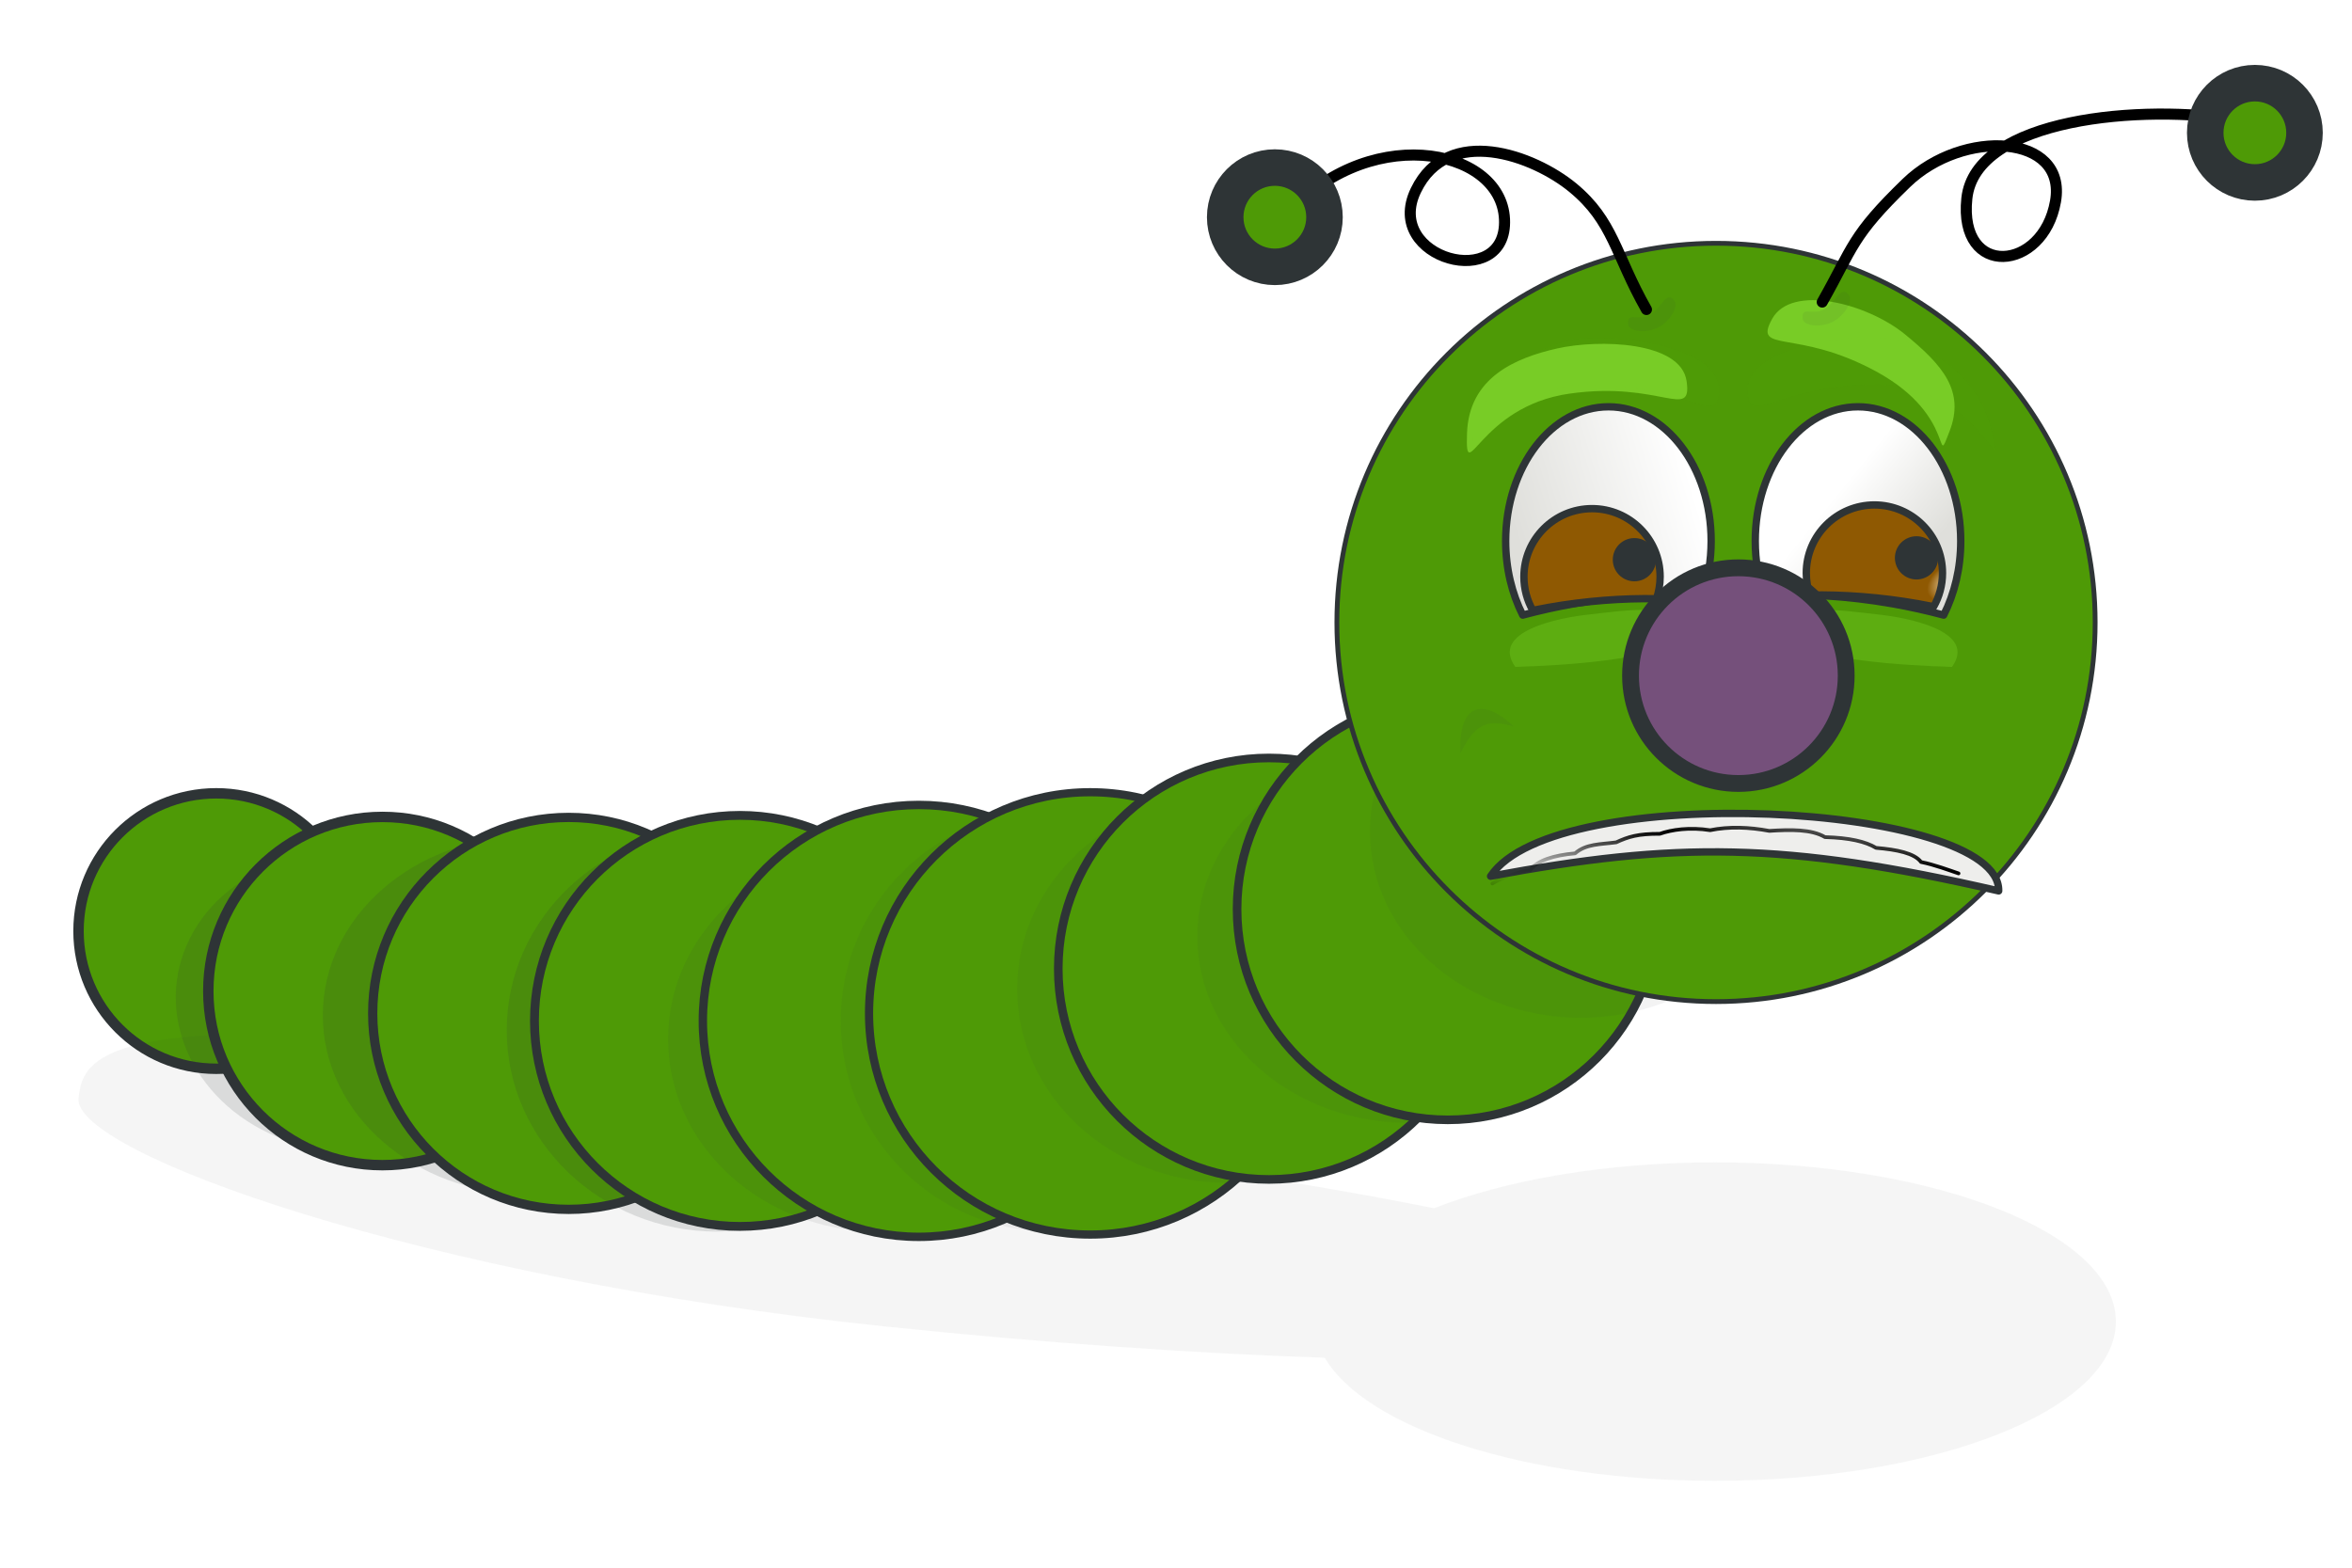 <?xml version="1.0"?><svg width="637.795" height="425.197" xmlns="http://www.w3.org/2000/svg" xmlns:xlink="http://www.w3.org/1999/xlink">
 <title>Caterpillar</title>
 <defs>
  <linearGradient id="linearGradient5069">
   <stop stop-color="#000000" id="stop5071" offset="0"/>
   <stop stop-color="#000000" stop-opacity="0" id="stop5073" offset="1"/>
  </linearGradient>
  <linearGradient id="linearGradient5048">
   <stop stop-color="#fae4c0" id="stop5050" offset="0"/>
   <stop stop-color="#8f5902" id="stop5052" offset="1"/>
  </linearGradient>
  <linearGradient id="linearGradient4183">
   <stop stop-color="#ad7fa8" offset="0" id="stop4185"/>
   <stop stop-color="#75507b" offset="1" id="stop4187"/>
  </linearGradient>
  <linearGradient id="linearGradient4169">
   <stop stop-color="#dfdfdb" id="stop4171" offset="0"/>
   <stop stop-color="#ffffff" id="stop4173" offset="1"/>
  </linearGradient>
  <linearGradient id="linearGradient4131">
   <stop stop-color="#73d216" id="stop4133" offset="0"/>
   <stop stop-color="#4e9a06" id="stop4135" offset="1"/>
  </linearGradient>
  <radialGradient gradientTransform="matrix(1.397,0,0,1.138,-67.492,-91.758)" gradientUnits="userSpaceOnUse" r="68.417" fy="665.231" fx="170.011" cy="665.231" cx="170.011" id="radialGradient4137" xlink:href="#linearGradient4131"/>
  <radialGradient r="68.417" fy="665.231" fx="170.011" cy="665.231" cx="170.011" gradientTransform="matrix(1.397,0,0,1.138,-67.492,-91.758)" gradientUnits="userSpaceOnUse" id="radialGradient4143" xlink:href="#linearGradient4131"/>
  <radialGradient r="68.417" fy="665.231" fx="170.011" cy="665.231" cx="170.011" gradientTransform="matrix(1.397,0,0,1.138,-67.492,-91.758)" gradientUnits="userSpaceOnUse" id="radialGradient4147" xlink:href="#linearGradient4131"/>
  <radialGradient r="68.417" fy="665.231" fx="170.011" cy="665.231" cx="170.011" gradientTransform="matrix(1.397,0,0,1.138,-67.492,-91.758)" gradientUnits="userSpaceOnUse" id="radialGradient4155" xlink:href="#linearGradient4131"/>
  <radialGradient r="68.417" fy="665.231" fx="170.011" cy="665.231" cx="170.011" gradientTransform="matrix(1.397,0,0,1.138,-67.492,-91.758)" gradientUnits="userSpaceOnUse" id="radialGradient4157" xlink:href="#linearGradient4131"/>
  <radialGradient r="68.417" fy="665.231" fx="170.011" cy="665.231" cx="170.011" gradientTransform="matrix(1.397,0,0,1.138,-67.492,-91.758)" gradientUnits="userSpaceOnUse" id="radialGradient4159" xlink:href="#linearGradient4131"/>
  <radialGradient r="68.417" fy="665.231" fx="170.011" cy="665.231" cx="170.011" gradientTransform="matrix(1.397,0,0,1.138,-67.492,-91.758)" gradientUnits="userSpaceOnUse" id="radialGradient4163" xlink:href="#linearGradient4131"/>
  <radialGradient r="68.417" fy="665.231" fx="170.011" cy="665.231" cx="170.011" gradientTransform="matrix(1.397,0,0,1.138,-67.492,-91.758)" gradientUnits="userSpaceOnUse" id="radialGradient4167" xlink:href="#linearGradient4131"/>
  <radialGradient r="68.417" fy="665.231" fx="170.011" cy="665.231" cx="170.011" gradientTransform="matrix(1.873,0,0,1.471,-148.428,-313.57)" gradientUnits="userSpaceOnUse" id="radialGradient4181" xlink:href="#linearGradient4183"/>
  <filter id="filter4865" height="1.545" y="-0.273" width="1.271" x="-0.135">
   <feGaussianBlur id="feGaussianBlur4867" stdDeviation="3.441"/>
  </filter>
  <filter id="filter4875" height="1.546" y="-0.273" width="1.271" x="-0.136">
   <feGaussianBlur id="feGaussianBlur4877" stdDeviation="3.448"/>
  </filter>
  <filter id="filter5033" height="2.203" y="-0.601" width="1.373" x="-0.187">
   <feGaussianBlur id="feGaussianBlur5035" stdDeviation="3.879"/>
  </filter>
  <filter id="filter5039" height="2.201" y="-0.6" width="1.373" x="-0.186">
   <feGaussianBlur id="feGaussianBlur5041" stdDeviation="3.871"/>
  </filter>
  <radialGradient r="68.417" fy="665.231" fx="170.011" cy="665.231" cx="170.011" gradientTransform="matrix(1.397,0,0,1.138,-67.492,-91.758)" gradientUnits="userSpaceOnUse" id="radialGradient5083" xlink:href="#linearGradient4131"/>
  <radialGradient r="68.417" fy="674.09" fx="200.682" cy="674.09" cx="200.682" gradientTransform="matrix(1.397,0,0,1.138,-67.492,-91.758)" gradientUnits="userSpaceOnUse" id="radialGradient5089" xlink:href="#linearGradient4131"/>
  <filter id="filter5749" height="1.685" y="-0.343" width="1.488" x="-0.244">
   <feGaussianBlur id="feGaussianBlur5751" stdDeviation="1.309"/>
  </filter>
  <filter id="filter5817" height="1.646" y="-0.323" width="1.46" x="-0.23">
   <feGaussianBlur id="feGaussianBlur5819" stdDeviation="1.234"/>
  </filter>
  <filter id="filter6055" height="1.424" y="-0.212" width="1.35" x="-0.175">
   <feGaussianBlur id="feGaussianBlur6057" stdDeviation="1.062"/>
  </filter>
  <radialGradient r="68.417" fy="665.231" fx="170.011" cy="665.231" cx="170.011" gradientTransform="matrix(1.397,0,0,1.138,-67.492,-91.758)" gradientUnits="userSpaceOnUse" id="radialGradient6069" xlink:href="#linearGradient4131"/>
  <filter id="filter6120" height="1.35" y="-0.175" width="1.065" x="-0.032">
   <feGaussianBlur id="feGaussianBlur6122" stdDeviation="7.579"/>
  </filter>
  <filter id="filter6156" height="1.263" y="-0.132" width="1.263" x="-0.132">
   <feGaussianBlur id="feGaussianBlur6158" stdDeviation="7.306"/>
  </filter>
  <filter id="filter6224" height="1.26" y="-0.13" width="1.264" x="-0.132">
   <feGaussianBlur id="feGaussianBlur6226" stdDeviation="7.271"/>
  </filter>
  <linearGradient gradientTransform="translate(83.456,-470.204)" y2="681.99" x2="469.571" y1="692.347" x1="407.571" spreadMethod="reflect" gradientUnits="userSpaceOnUse" id="linearGradient6287" xlink:href="#linearGradient5069"/>
  <radialGradient r="19.969" fy="596.776" fx="432.198" cy="596.776" cx="432.198" gradientTransform="matrix(0.294,-0.196,0.128,0.192,312.648,105.224)" gradientUnits="userSpaceOnUse" id="radialGradient6296" xlink:href="#linearGradient5048"/>
  <linearGradient y2="523.636" x2="598.685" y1="542.324" x1="576.332" gradientTransform="matrix(-1,0,0,1,1118.062,-401.514)" gradientUnits="userSpaceOnUse" id="linearGradient6299" xlink:href="#linearGradient4169"/>
  <radialGradient r="19.969" fy="588.784" fx="358.473" cy="588.784" cx="358.473" gradientTransform="matrix(0.289,-0.187,0.124,0.19,276.238,90.696)" gradientUnits="userSpaceOnUse" id="radialGradient6303" xlink:href="#linearGradient5048"/>
  <linearGradient y2="529.192" x2="618.383" y1="543.839" x1="570.841" gradientTransform="translate(-136.757,-401.514)" gradientUnits="userSpaceOnUse" id="linearGradient6306" xlink:href="#linearGradient4169"/>
  <linearGradient y2="681.99" x2="469.571" y1="692.347" x1="407.571" spreadMethod="reflect" gradientTransform="translate(83.456,-470.204)" gradientUnits="userSpaceOnUse" id="linearGradient6384" xlink:href="#linearGradient5069"/>
  <radialGradient r="19.969" fy="596.776" fx="432.198" cy="596.776" cx="432.198" gradientTransform="matrix(0.294,-0.196,0.128,0.192,312.648,105.224)" gradientUnits="userSpaceOnUse" id="radialGradient6394" xlink:href="#linearGradient5048"/>
  <linearGradient y2="523.636" x2="598.685" y1="542.324" x1="576.332" gradientTransform="matrix(-1,0,0,1,1118.062,-401.514)" gradientUnits="userSpaceOnUse" id="linearGradient6397" xlink:href="#linearGradient4169"/>
  <radialGradient r="19.969" fy="588.784" fx="358.473" cy="588.784" cx="358.473" gradientTransform="matrix(0.289,-0.187,0.124,0.19,276.238,90.696)" gradientUnits="userSpaceOnUse" id="radialGradient6402" xlink:href="#linearGradient5048"/>
  <linearGradient y2="529.192" x2="618.383" y1="543.839" x1="570.841" gradientTransform="translate(-136.757,-401.514)" gradientUnits="userSpaceOnUse" id="linearGradient6405" xlink:href="#linearGradient4169"/>
  <radialGradient r="68.417" fy="665.231" fx="170.011" cy="665.231" cx="170.011" gradientTransform="matrix(1.397,0,0,1.138,-67.492,-91.758)" gradientUnits="userSpaceOnUse" id="radialGradient6471" xlink:href="#linearGradient4131"/>
  <radialGradient r="68.417" fy="665.231" fx="170.011" cy="665.231" cx="170.011" gradientTransform="matrix(1.397,0,0,1.138,-67.492,-91.758)" gradientUnits="userSpaceOnUse" id="radialGradient6473" xlink:href="#linearGradient4131"/>
  <radialGradient r="68.417" fy="665.231" fx="170.011" cy="665.231" cx="170.011" gradientTransform="matrix(1.397,0,0,1.138,-67.492,-91.758)" gradientUnits="userSpaceOnUse" id="radialGradient6475" xlink:href="#linearGradient4131"/>
  <radialGradient r="68.417" fy="665.231" fx="170.011" cy="665.231" cx="170.011" gradientTransform="matrix(1.397,0,0,1.138,-67.492,-91.758)" gradientUnits="userSpaceOnUse" id="radialGradient6477" xlink:href="#linearGradient4131"/>
  <radialGradient r="68.417" fy="665.231" fx="170.011" cy="665.231" cx="170.011" gradientTransform="matrix(1.397,0,0,1.138,-67.492,-91.758)" gradientUnits="userSpaceOnUse" id="radialGradient6479" xlink:href="#linearGradient4131"/>
  <radialGradient r="68.417" fy="665.231" fx="170.011" cy="665.231" cx="170.011" gradientTransform="matrix(1.397,0,0,1.138,-67.492,-91.758)" gradientUnits="userSpaceOnUse" id="radialGradient6481" xlink:href="#linearGradient4131"/>
  <radialGradient r="68.417" fy="665.231" fx="170.011" cy="665.231" cx="170.011" gradientTransform="matrix(1.397,0,0,1.138,-67.492,-91.758)" gradientUnits="userSpaceOnUse" id="radialGradient6483" xlink:href="#linearGradient4131"/>
  <radialGradient r="68.417" fy="665.231" fx="170.011" cy="665.231" cx="170.011" gradientTransform="matrix(1.397,0,0,1.138,-67.492,-91.758)" gradientUnits="userSpaceOnUse" id="radialGradient6485" xlink:href="#linearGradient4131"/>
  <radialGradient r="68.417" fy="665.231" fx="170.011" cy="665.231" cx="170.011" gradientTransform="matrix(1.397,0,0,1.138,-67.492,-91.758)" gradientUnits="userSpaceOnUse" id="radialGradient6487" xlink:href="#linearGradient4131"/>
  <linearGradient y2="529.192" x2="618.383" y1="543.839" x1="570.841" gradientTransform="translate(-136.757,-401.514)" gradientUnits="userSpaceOnUse" id="linearGradient6489" xlink:href="#linearGradient4169"/>
  <radialGradient r="19.969" fy="588.784" fx="358.473" cy="588.784" cx="358.473" gradientTransform="matrix(0.289,-0.187,0.124,0.19,276.238,90.696)" gradientUnits="userSpaceOnUse" id="radialGradient6491" xlink:href="#linearGradient5048"/>
  <linearGradient y2="523.636" x2="598.685" y1="542.324" x1="576.332" gradientTransform="matrix(-1,0,0,1,1118.062,-401.514)" gradientUnits="userSpaceOnUse" id="linearGradient6493" xlink:href="#linearGradient4169"/>
  <radialGradient r="19.969" fy="596.776" fx="432.198" cy="596.776" cx="432.198" gradientTransform="matrix(0.294,-0.196,0.128,0.192,312.648,105.224)" gradientUnits="userSpaceOnUse" id="radialGradient6495" xlink:href="#linearGradient5048"/>
  <radialGradient r="68.417" fy="665.231" fx="170.011" cy="665.231" cx="170.011" gradientTransform="matrix(1.873,0,0,1.471,-148.428,-313.57)" gradientUnits="userSpaceOnUse" id="radialGradient6497" xlink:href="#linearGradient4183"/>
  <linearGradient y2="681.99" x2="469.571" y1="692.347" x1="407.571" spreadMethod="reflect" gradientTransform="translate(83.456,-470.204)" gradientUnits="userSpaceOnUse" id="linearGradient6499" xlink:href="#linearGradient5069"/>
  <radialGradient r="68.417" fy="665.231" fx="170.011" cy="665.231" cx="170.011" gradientTransform="matrix(1.397,0,0,1.138,-67.492,-91.758)" gradientUnits="userSpaceOnUse" id="radialGradient6501" xlink:href="#linearGradient4131"/>
  <radialGradient r="68.417" fy="674.09" fx="200.682" cy="674.09" cx="200.682" gradientTransform="matrix(1.397,0,0,1.138,-67.492,-91.758)" gradientUnits="userSpaceOnUse" id="radialGradient6503" xlink:href="#linearGradient4131"/>
  <linearGradient y2="681.99" x2="469.571" y1="692.347" x1="407.571" spreadMethod="reflect" gradientTransform="translate(96.334,-447.647)" gradientUnits="userSpaceOnUse" id="linearGradient6512" xlink:href="#linearGradient5069"/>
  <radialGradient r="19.969" fy="596.776" fx="432.198" cy="596.776" cx="432.198" gradientTransform="matrix(0.294,-0.196,0.128,0.192,325.526,127.782)" gradientUnits="userSpaceOnUse" id="radialGradient6522" xlink:href="#linearGradient5048"/>
  <linearGradient y2="523.636" x2="598.685" y1="542.324" x1="576.332" gradientTransform="matrix(-1,0,0,1,1130.939,-378.956)" gradientUnits="userSpaceOnUse" id="linearGradient6525" xlink:href="#linearGradient4169"/>
  <radialGradient r="19.969" fy="588.784" fx="358.473" cy="588.784" cx="358.473" gradientTransform="matrix(0.289,-0.187,0.124,0.19,289.115,113.253)" gradientUnits="userSpaceOnUse" id="radialGradient6530" xlink:href="#linearGradient5048"/>
  <linearGradient y2="529.192" x2="618.383" y1="543.839" x1="570.841" gradientTransform="translate(-123.879,-378.956)" gradientUnits="userSpaceOnUse" id="linearGradient6533" xlink:href="#linearGradient4169"/>
  <linearGradient y2="681.99" x2="469.571" y1="692.347" x1="407.571" spreadMethod="reflect" gradientTransform="translate(96.334,-447.647)" gradientUnits="userSpaceOnUse" id="linearGradient2292" xlink:href="#linearGradient5069"/>
  <radialGradient r="19.969" fy="596.776" fx="432.198" cy="596.776" cx="432.198" gradientTransform="matrix(0.294,-0.196,0.128,0.192,325.526,127.782)" gradientUnits="userSpaceOnUse" id="radialGradient2302" xlink:href="#linearGradient5048"/>
  <linearGradient y2="523.636" x2="598.685" y1="542.324" x1="576.332" gradientTransform="matrix(-1,0,0,1,1130.939,-378.956)" gradientUnits="userSpaceOnUse" id="linearGradient2305" xlink:href="#linearGradient4169"/>
  <radialGradient r="19.969" fy="588.784" fx="358.473" cy="588.784" cx="358.473" gradientTransform="matrix(0.289,-0.187,0.124,0.19,289.115,113.253)" gradientUnits="userSpaceOnUse" id="radialGradient2310" xlink:href="#linearGradient5048"/>
  <linearGradient y2="529.192" x2="618.383" y1="543.839" x1="570.841" gradientTransform="translate(-123.879,-378.956)" gradientUnits="userSpaceOnUse" id="linearGradient2313" xlink:href="#linearGradient4169"/>
  <radialGradient r="68.417" fy="665.231" fx="170.011" cy="665.231" cx="170.011" gradientTransform="matrix(1.397,0,0,1.138,-67.492,-91.758)" gradientUnits="userSpaceOnUse" id="radialGradient2379" xlink:href="#linearGradient4131"/>
  <radialGradient r="68.417" fy="665.231" fx="170.011" cy="665.231" cx="170.011" gradientTransform="matrix(1.397,0,0,1.138,-67.492,-91.758)" gradientUnits="userSpaceOnUse" id="radialGradient2381" xlink:href="#linearGradient4131"/>
  <radialGradient r="68.417" fy="665.231" fx="170.011" cy="665.231" cx="170.011" gradientTransform="matrix(1.397,0,0,1.138,-67.492,-91.758)" gradientUnits="userSpaceOnUse" id="radialGradient2383" xlink:href="#linearGradient4131"/>
  <radialGradient r="68.417" fy="665.231" fx="170.011" cy="665.231" cx="170.011" gradientTransform="matrix(1.397,0,0,1.138,-67.492,-91.758)" gradientUnits="userSpaceOnUse" id="radialGradient2385" xlink:href="#linearGradient4131"/>
  <radialGradient r="68.417" fy="665.231" fx="170.011" cy="665.231" cx="170.011" gradientTransform="matrix(1.397,0,0,1.138,-67.492,-91.758)" gradientUnits="userSpaceOnUse" id="radialGradient2387" xlink:href="#linearGradient4131"/>
  <radialGradient r="68.417" fy="665.231" fx="170.011" cy="665.231" cx="170.011" gradientTransform="matrix(1.397,0,0,1.138,-67.492,-91.758)" gradientUnits="userSpaceOnUse" id="radialGradient2389" xlink:href="#linearGradient4131"/>
  <radialGradient r="68.417" fy="665.231" fx="170.011" cy="665.231" cx="170.011" gradientTransform="matrix(1.397,0,0,1.138,-67.492,-91.758)" gradientUnits="userSpaceOnUse" id="radialGradient2391" xlink:href="#linearGradient4131"/>
  <radialGradient r="68.417" fy="665.231" fx="170.011" cy="665.231" cx="170.011" gradientTransform="matrix(1.397,0,0,1.138,-67.492,-91.758)" gradientUnits="userSpaceOnUse" id="radialGradient2393" xlink:href="#linearGradient4131"/>
  <radialGradient r="68.417" fy="665.231" fx="170.011" cy="665.231" cx="170.011" gradientTransform="matrix(1.397,0,0,1.138,-67.492,-91.758)" gradientUnits="userSpaceOnUse" id="radialGradient2395" xlink:href="#linearGradient4131"/>
  <linearGradient y2="529.192" x2="618.383" y1="543.839" x1="570.841" gradientTransform="translate(-123.879,-378.956)" gradientUnits="userSpaceOnUse" id="linearGradient2397" xlink:href="#linearGradient4169"/>
  <radialGradient r="19.969" fy="588.784" fx="358.473" cy="588.784" cx="358.473" gradientTransform="matrix(0.289,-0.187,0.124,0.19,289.115,113.253)" gradientUnits="userSpaceOnUse" id="radialGradient2399" xlink:href="#linearGradient5048"/>
  <linearGradient y2="523.636" x2="598.685" y1="542.324" x1="576.332" gradientTransform="matrix(-1,0,0,1,1130.939,-378.956)" gradientUnits="userSpaceOnUse" id="linearGradient2401" xlink:href="#linearGradient4169"/>
  <radialGradient r="19.969" fy="596.776" fx="432.198" cy="596.776" cx="432.198" gradientTransform="matrix(0.294,-0.196,0.128,0.192,325.526,127.782)" gradientUnits="userSpaceOnUse" id="radialGradient2403" xlink:href="#linearGradient5048"/>
  <radialGradient r="68.417" fy="665.231" fx="170.011" cy="665.231" cx="170.011" gradientTransform="matrix(1.873,0,0,1.471,-148.428,-313.57)" gradientUnits="userSpaceOnUse" id="radialGradient2405" xlink:href="#linearGradient4183"/>
  <linearGradient y2="681.99" x2="469.571" y1="692.347" x1="407.571" spreadMethod="reflect" gradientTransform="translate(96.334,-447.647)" gradientUnits="userSpaceOnUse" id="linearGradient2407" xlink:href="#linearGradient5069"/>
  <radialGradient r="68.417" fy="665.231" fx="170.011" cy="665.231" cx="170.011" gradientTransform="matrix(1.397,0,0,1.138,-67.492,-91.758)" gradientUnits="userSpaceOnUse" id="radialGradient2409" xlink:href="#linearGradient4131"/>
  <radialGradient r="68.417" fy="674.09" fx="200.682" cy="674.09" cx="200.682" gradientTransform="matrix(1.397,0,0,1.138,-67.492,-91.758)" gradientUnits="userSpaceOnUse" id="radialGradient2411" xlink:href="#linearGradient4131"/>
  <linearGradient y2="0.479" x2="1.099" y1="0.846" x1="0.561" spreadMethod="reflect" id="linearGradient2420" xlink:href="#linearGradient5069"/>
  <radialGradient r="19.969" fy="596.776" fx="432.198" cy="596.776" cx="432.198" gradientTransform="matrix(0.294,-0.196,0.128,0.192,325.526,127.782)" gradientUnits="userSpaceOnUse" id="radialGradient2430" xlink:href="#linearGradient5048"/>
  <linearGradient y2="0.402" x2="0.408" y1="0.732" x1="0.809" id="linearGradient2433" xlink:href="#linearGradient4169"/>
  <radialGradient r="19.969" fy="588.784" fx="358.473" cy="588.784" cx="358.473" gradientTransform="matrix(0.289,-0.187,0.124,0.19,289.115,113.253)" gradientUnits="userSpaceOnUse" id="radialGradient2438" xlink:href="#linearGradient5048"/>
  <linearGradient y2="0.5" x2="0.945" y1="0.759" x1="0.092" id="linearGradient2441" xlink:href="#linearGradient4169"/>
  <radialGradient x2="1" x1="1" r="68.417" fy="674.09" fx="200.682" cy="674.09" cx="200.682" gradientTransform="matrix(1.397,0,0,1.138,-67.492,-91.758)" gradientUnits="userSpaceOnUse" id="svg_1" xlink:href="#linearGradient4131"/>
 </defs>
 <g>
  <title>Layer 1</title>
  <g id="layer1">
   <g id="g2465">
    <path fill="url(#radialGradient2379)" stroke="#2e3436" stroke-width="2.824" stroke-linecap="round" stroke-linejoin="round" stroke-miterlimit="4" stroke-dashoffset="0" id="path6067" d="m95.991,252.524c0.005,20.631 -16.718,37.358 -37.349,37.358c-20.631,0 -37.354,-16.727 -37.349,-37.358c-0.005,-20.631 16.718,-37.358 37.349,-37.358c20.631,0 37.354,16.727 37.349,37.358z"/>
    <path opacity="0.215" fill="#2e3436" stroke-width="3" stroke-linecap="round" stroke-linejoin="round" stroke-miterlimit="4" stroke-dashoffset="0" filter="url(#filter6120)" d="m71.188,280.368c-46.569,0.045 -49.082,9.772 -49.891,17.538c-1.524,14.619 92.345,48.694 218.661,61.858c43.527,4.536 84.372,7.333 119.281,8.5c11.187,19.115 54.348,33.375 105.844,33.375c59.985,0 108.687,-19.352 108.687,-43.188c0,-23.835 -48.702,-43.187 -108.687,-43.188c-29.7,0 -56.597,4.756 -76.219,12.438c-38.956,-7.794 -88.802,-15.219 -143.375,-20.906c-59.21,-6.171 -133.211,-26.467 -174.301,-26.427z" id="path6071"/>
    <path opacity="0.365" fill="#2e3436" stroke-width="2.824" stroke-linecap="round" stroke-linejoin="round" stroke-miterlimit="4" stroke-dashoffset="0" filter="url(#filter6224)" id="path6162" d="m135.493,289.413c-10.189,20.118 -37.247,28.581 -60.43,18.901c-23.183,-9.68 -33.71,-33.835 -23.51,-53.948c10.189,-20.118 37.247,-28.581 60.43,-18.901c23.183,9.68 33.71,33.835 23.51,53.948z"/>
    <path fill="url(#radialGradient2381)" stroke="#2e3436" stroke-width="2.824" stroke-linecap="round" stroke-linejoin="round" stroke-miterlimit="4" stroke-dashoffset="0" d="m150.916,268.796c0.006,26.081 -21.134,47.227 -47.215,47.227c-26.081,0 -47.221,-21.146 -47.215,-47.227c-0.006,-26.081 21.134,-47.227 47.215,-47.227c26.081,0 47.221,21.146 47.215,47.227z" id="path4161"/>
    <path opacity="0.365" fill="#2e3436" stroke-width="2.333" stroke-linecap="round" stroke-linejoin="round" stroke-miterlimit="4" stroke-dashoffset="0" filter="url(#filter6156)" d="m198.773,275.365c0.008,26.786 -24.895,48.504 -55.616,48.504c-30.721,0 -55.624,-21.718 -55.616,-48.504c-0.008,-26.786 24.895,-48.504 55.616,-48.504c30.721,0 55.624,21.718 55.616,48.504z" id="path6160"/>
    <path fill="url(#radialGradient2383)" stroke="#2e3436" stroke-width="2.509" stroke-linecap="round" stroke-linejoin="round" stroke-miterlimit="4" stroke-dashoffset="0" id="path3144" d="m207.35,274.857c0.007,29.355 -23.787,53.155 -53.142,53.155c-29.355,0 -53.149,-23.8 -53.142,-53.155c-0.007,-29.355 23.787,-53.155 53.142,-53.155c29.355,0 53.149,23.8 53.142,53.155z"/>
    <path opacity="0.365" fill="#2e3436" stroke-width="2.333" stroke-linecap="round" stroke-linejoin="round" stroke-miterlimit="4" stroke-dashoffset="0" filter="url(#filter6156)" id="path6124" d="m251.697,279.436c0.008,30.159 -25.578,54.612 -57.143,54.612c-31.565,0 -57.151,-24.453 -57.143,-54.612c-0.008,-30.159 25.578,-54.612 57.143,-54.612c31.565,0 57.151,24.453 57.143,54.612z"/>
    <path fill="url(#radialGradient2385)" stroke="#2e3436" stroke-width="2.393" stroke-linecap="round" stroke-linejoin="round" stroke-miterlimit="4" stroke-dashoffset="0" d="m256.388,276.892c0.008,30.783 -24.945,55.742 -55.728,55.742c-30.783,0 -55.736,-24.959 -55.728,-55.742c-0.008,-30.783 24.945,-55.742 55.728,-55.742c30.783,0 55.736,24.959 55.728,55.742z" id="path4141"/>
    <path opacity="0.283" fill="#2e3436" stroke-width="2.333" stroke-linecap="round" stroke-linejoin="round" stroke-miterlimit="4" stroke-dashoffset="0" filter="url(#filter6156)" d="m295.46,281.827c0.008,28.839 -25.578,52.221 -57.143,52.221c-31.565,0 -57.151,-23.382 -57.143,-52.221c-0.008,-28.839 25.578,-52.221 57.143,-52.221c31.565,0 57.151,23.382 57.143,52.221z" id="path6228"/>
    <path fill="url(#radialGradient2387)" stroke="#2e3436" stroke-width="2.277" stroke-linecap="round" stroke-linejoin="round" stroke-miterlimit="4" stroke-dashoffset="0" id="path4145" d="m307.705,276.892c0.008,32.346 -26.211,58.572 -58.557,58.572c-32.346,0 -58.565,-26.226 -58.557,-58.572c-0.008,-32.346 26.211,-58.572 58.557,-58.572c32.346,0 58.565,26.226 58.557,58.572z"/>
    <path opacity="0.242" fill="#2e3436" stroke-width="2.333" stroke-linecap="round" stroke-linejoin="round" stroke-miterlimit="4" stroke-dashoffset="0" filter="url(#filter6156)" id="path6230" d="m342.277,276.892c0.008,31.565 -25.578,57.157 -57.143,57.157c-31.565,0 -57.151,-25.592 -57.143,-57.157c-0.008,-31.565 25.578,-57.157 57.143,-57.157c31.565,0 57.151,25.592 57.143,57.157z"/>
    <path fill="url(#radialGradient2389)" stroke="#2e3436" stroke-width="2.223" stroke-linecap="round" stroke-linejoin="round" stroke-miterlimit="4" stroke-dashoffset="0" d="m355.602,274.857c0.008,33.127 -26.845,59.987 -59.972,59.987c-33.127,0 -59.98,-26.859 -59.972,-59.987c-0.008,-33.127 26.845,-59.987 59.972,-59.987c33.127,0 59.98,26.859 59.972,59.987z" id="path4149"/>
    <circle id="svg_45" r="5.099" cy="224.303" cx="317.705" stroke-linecap="round" stroke-linejoin="round" stroke-width="1.532" stroke="#2e3436" fill="#2e3436"/>
    <path opacity="0.242" fill="#2e3436" stroke-width="2.333" stroke-linecap="round" stroke-linejoin="round" stroke-miterlimit="4" stroke-dashoffset="0" filter="url(#filter6156)" d="m390.112,268.241c0.008,29.035 -25.578,52.576 -57.143,52.576c-31.565,0 -57.151,-23.541 -57.143,-52.576c-0.008,-29.035 25.578,-52.576 57.143,-52.576c31.565,0 57.151,23.541 57.143,52.576z" id="path6232"/>
    <path fill="url(#radialGradient2391)" stroke="#2e3436" stroke-width="2.333" stroke-linecap="round" stroke-linejoin="round" stroke-miterlimit="4" stroke-dashoffset="0" id="path4151" d="m401.26,262.735c0.008,31.565 -25.578,57.157 -57.143,57.157c-31.565,0 -57.151,-25.592 -57.143,-57.157c-0.008,-31.565 25.578,-57.157 57.143,-57.157c31.565,0 57.151,25.592 57.143,57.157z"/>
    <path opacity="0.242" fill="#2e3436" stroke-width="2.333" stroke-linecap="round" stroke-linejoin="round" stroke-miterlimit="4" stroke-dashoffset="0" filter="url(#filter6156)" id="path6234" d="m438.964,253.992c0.008,27.91 -25.578,50.54 -57.143,50.54c-31.565,0 -57.151,-22.629 -57.143,-50.54c-0.008,-27.91 25.578,-50.54 57.143,-50.54c31.565,0 57.151,22.629 57.143,50.54z"/>
    <path fill="url(#radialGradient2393)" stroke="#2e3436" stroke-width="2.333" stroke-linecap="round" stroke-linejoin="round" stroke-miterlimit="4" stroke-dashoffset="0" d="m449.747,246.572c0.008,31.565 -25.578,57.157 -57.143,57.157c-31.565,0 -57.151,-25.592 -57.143,-57.157c-0.008,-31.565 25.578,-57.157 57.143,-57.157c31.565,0 57.151,25.592 57.143,57.157z" id="path4153"/>
    <path opacity="0.242" fill="#2e3436" stroke-width="2.333" stroke-linecap="round" stroke-linejoin="round" stroke-miterlimit="4" stroke-dashoffset="0" filter="url(#filter6156)" d="m485.781,225.495c0.008,27.91 -25.578,50.54 -57.143,50.54c-31.565,0 -57.151,-22.629 -57.143,-50.54c-0.008,-27.91 25.578,-50.54 57.143,-50.54c31.565,0 57.151,22.629 57.143,50.54z" id="path6238"/>
    <path fill="url(#radialGradient2395)" stroke="#2e3436" stroke-width="1.297" stroke-linecap="round" stroke-linejoin="round" stroke-miterlimit="4" stroke-dashoffset="0" id="path4165" d="m568.146,168.821c0.014,56.791 -46.02,102.836 -102.811,102.836c-56.791,0 -102.825,-46.045 -102.811,-102.836c-0.014,-56.791 46.02,-102.836 102.811,-102.836c56.791,0 102.825,46.045 102.811,102.836z"/>
    <path opacity="0.61" fill="#4e9a06" stroke-width="2" stroke-linecap="round" stroke-linejoin="round" stroke-miterlimit="4" stroke-dashoffset="0" filter="url(#filter4865)" d="m540.328,117.57c-2.961,-14.897 -16.907,-24.953 -29.655,-25.846c-12.748,-0.893 -36.867,2.944 -36.819,13.88c0.048,10.938 7.722,-1.149 35.078,-1.276c27.356,-0.128 34.348,28.097 31.396,13.242z" id="path4871"/>
    <path opacity="0.61" fill="#4e9a06" stroke-width="2" stroke-linecap="round" stroke-linejoin="round" stroke-miterlimit="4" stroke-dashoffset="0" filter="url(#filter4865)" id="path4869" d="m399.729,117.57c2.961,-14.897 16.907,-24.953 29.655,-25.846c12.748,-0.893 36.867,2.944 36.819,13.88c-0.048,10.938 -7.722,-1.149 -35.078,-1.276c-27.356,-0.128 -34.348,28.097 -31.396,13.242z"/>
    <path fill="url(#linearGradient2441)" stroke="#2e3436" stroke-width="2" stroke-linecap="round" stroke-linejoin="round" stroke-miterlimit="4" stroke-dashoffset="0" d="m436.172,110.334c-15.377,0 -27.875,16.298 -27.875,36.406c0,7.423 1.706,14.334 4.625,20.094c4.498,-1.206 9.155,-2.25 13.969,-3.094c12.231,-2.144 24.029,-2.79 34.719,-2.156c1.547,-4.531 2.406,-9.564 2.406,-14.844c0,-20.109 -12.467,-36.406 -27.844,-36.406z" id="path3150"/>
    <path fill="url(#radialGradient2438)" stroke="#2e3436" stroke-width="2" stroke-linecap="round" stroke-linejoin="round" stroke-miterlimit="4" stroke-dashoffset="0" d="m431.713,137.955c-10.195,0 -18.469,8.273 -18.469,18.469c0,3.317 0.873,6.433 2.406,9.125c1.399,-0.284 2.823,-0.562 4.25,-0.812c10.196,-1.787 20.078,-2.512 29.281,-2.344c0.639,-1.871 1,-3.882 1,-5.969c0,-10.195 -8.273,-18.469 -18.469,-18.469z" id="path3157"/>
    <path transform="rotate(29.119 507.277,97.396) " opacity="0.831" fill="#8ae234" stroke-width="2" stroke-linecap="round" stroke-linejoin="round" stroke-miterlimit="4" stroke-dashoffset="0" filter="url(#filter4875)" id="path4873" d="m535.493,104.13c-1.607,-11.626 -10.342,-14.801 -23.378,-17.133c-12.979,-2.323 -33.537,2.944 -33.493,13.88c0.044,10.938 7.025,-1.148 31.909,-1.276c24.885,-0.128 26.576,16.199 24.962,4.53z"/>
    <circle id="svg_2" r="5.099" cy="155.803" cx="518.205" stroke-linecap="round" stroke-linejoin="round" stroke-width="1.532" stroke="#2e3436" fill="#2e3436"/>
    <path fill="url(#linearGradient2433)" stroke="#2e3436" stroke-width="2" stroke-linecap="round" stroke-linejoin="round" stroke-miterlimit="4" stroke-dashoffset="0" id="path4189" d="m503.821,110.334c15.377,0 27.875,16.298 27.875,36.406c0,7.423 -1.706,14.334 -4.625,20.094c-4.498,-1.206 -9.155,-2.25 -13.969,-3.094c-12.231,-2.144 -24.029,-2.79 -34.719,-2.156c-1.547,-4.531 -2.406,-9.564 -2.406,-14.844c0,-20.109 12.467,-36.406 27.844,-36.406z"/>
    <path fill="url(#radialGradient2430)" stroke="#2e3436" stroke-width="2" stroke-linecap="round" stroke-linejoin="round" stroke-miterlimit="4" stroke-dashoffset="0" id="path4191" d="m508.281,136.955c10.195,0 18.469,8.273 18.469,18.469c0,3.317 -0.873,6.433 -2.406,9.125c-1.399,-0.284 -2.823,-0.562 -4.25,-0.812c-10.196,-1.787 -20.078,-2.512 -29.281,-2.344c-0.639,-1.871 -1,-3.882 -1,-5.969c0,-10.195 8.273,-18.469 18.469,-18.469z"/>
    <path transform="rotate(-8.376 426.674,106.157) " opacity="0.831" fill="#8ae234" stroke-width="2" stroke-linecap="round" stroke-linejoin="round" stroke-miterlimit="4" stroke-dashoffset="0" filter="url(#filter4865)" d="m396.457,113.227c2.693,-14.897 15.888,-18.337 27.485,-19.231c11.597,-0.894 33.537,2.944 33.493,13.88c-0.044,10.938 -7.025,-1.149 -31.909,-1.276c-24.885,-0.128 -31.755,21.482 -29.069,6.627z" id="path4197"/>
    <path opacity="0.507" fill="#8ae234" stroke-width="2" stroke-linecap="round" stroke-linejoin="round" stroke-miterlimit="4" stroke-dashoffset="0" filter="url(#filter5033)" id="path4879" d="m410.915,180.88c-6.903,-9.594 11.591,-13.336 20.158,-14.229c8.816,-0.92 28.234,-4.38 28.19,6.557c-13.252,5.938 -34.159,7.213 -48.348,7.673z"/>
    <path opacity="0.507" fill="#8ae234" stroke-width="2" stroke-linecap="round" stroke-linejoin="round" stroke-miterlimit="4" stroke-dashoffset="0" filter="url(#filter5039)" d="m529.32,180.88c6.903,-9.594 -11.591,-13.336 -20.158,-14.229c-8.816,-0.92 -28.234,-4.38 -28.19,6.557c13.252,5.938 34.159,7.213 48.348,7.673z" id="path5037"/>
    <path fill="url(#radialGradient2405)" stroke="#2e3436" stroke-width="4.56" stroke-linecap="round" stroke-linejoin="round" stroke-miterlimit="4" stroke-dashoffset="0" d="m500.637,183.25c0.004,16.152 -13.089,29.248 -29.241,29.248c-16.152,0 -29.245,-13.096 -29.241,-29.248c-0.004,-16.152 13.089,-29.248 29.241,-29.248c16.152,0 29.245,13.096 29.241,29.248z" id="path4177"/>
    <path fill="none" fill-rule="evenodd" stroke="#000000" stroke-width="3" stroke-linecap="round" stroke-linejoin="round" stroke-miterlimit="4" d="m494.136,81.927c8.505,-15.016 7.865,-17.827 22.837,-32.319c15.339,-14.847 43.652,-13.354 40.414,5.047c-3.36,19.099 -26.317,20.922 -24.036,-0.823c2.288,-21.809 47.666,-25.786 74.063,-21.188" id="path5043"/>
    <path transform="rotate(-179.083 473.244,230.585) " fill="#eeeeec" stroke="#2e3436" stroke-width="2" stroke-linecap="round" stroke-linejoin="round" stroke-miterlimit="4" stroke-dashoffset="0" d="m542.156,222.415c-16.983,26.568 -137.965,22.157 -137.823,-1.78c58.547,12.499 87.852,11.894 137.823,1.78z" id="path5064"/>
    <path transform="rotate(177.543 472.83,231.773) " fill="none" fill-rule="evenodd" stroke="url(#linearGradient2420)" stroke-linecap="round" stroke-linejoin="round" stroke-miterlimit="4" d="m414.836,224.16c2.31,0.898 6.479,2.673 10.019,3.526c1.694,2.483 6.407,3.642 12.036,4.364c2.723,1.813 7.132,3.052 13.704,3.502c3.558,2.329 9.218,2.449 15.029,2.338c5.41,1.251 10.809,1.695 16.011,0.87c5.456,1.107 10.472,0.603 13.655,-0.398c5.965,0.276 8.55,-0.414 11.943,-1.803c4.376,-0.391 8.196,-0.045 11.249,-2.505c5.899,-0.285 10.31,-1.479 12.341,-4.009c2.997,-0.201 8.564,-2.046 10.428,-3.193" id="path5067"/>
    <path fill="url(#radialGradient2409)" stroke="#2e3436" stroke-width="9.905" stroke-linecap="round" stroke-linejoin="round" stroke-miterlimit="4" stroke-dashoffset="0" id="path5081" d="m624.918,36.018c0.002,7.435 -6.025,13.464 -13.461,13.464c-7.435,0 -13.462,-6.029 -13.461,-13.464c-0.002,-7.435 6.025,-13.464 13.461,-13.464c7.435,0 13.462,6.029 13.461,13.464z"/>
    <path fill="none" fill-rule="evenodd" stroke="#000000" stroke-width="3" stroke-linecap="round" stroke-linejoin="round" stroke-miterlimit="4" id="path5085" d="m446.471,83.947c-8.505,-15.016 -8.937,-23.949 -19.958,-33.038c-10.598,-8.741 -33.84,-17.348 -42.573,0.729c-9.015,18.658 24.959,27.688 24.036,7.813c-0.922,-19.855 -38.31,-26.505 -60.39,0.402"/>
    <path fill="url(#svg_1)" stroke="#2e3436" stroke-width="9.905" stroke-linecap="round" stroke-linejoin="round" stroke-miterlimit="4" stroke-dashoffset="0" d="m332.242,58.909c-0.002,7.435 6.025,13.464 13.461,13.464c7.435,0 13.462,-6.029 13.461,-13.464c0.002,-7.435 -6.025,-13.464 -13.461,-13.464c-7.435,0 -13.462,6.029 -13.461,13.464z" id="path5087"/>
    <path opacity="0.26" fill="#2e3436" stroke-width="3" stroke-linecap="round" stroke-linejoin="round" stroke-miterlimit="4" stroke-dashoffset="0" filter="url(#filter5817)" id="path5091" d="m454.106,81.653c1.076,1.563 -1.26,5.573 -4.507,7.193c-3.49,1.741 -7.956,0.978 -8.093,-0.892c-0.265,-3.654 2.622,-0.665 5.985,-2.6c2.886,-1.66 4.432,-6.873 6.615,-3.702z"/>
    <path opacity="0.26" fill="#2e3436" stroke-width="3" stroke-linecap="round" stroke-linejoin="round" stroke-miterlimit="4" stroke-dashoffset="0" filter="url(#filter5749)" d="m501.431,80.127c1.076,1.563 -1.26,5.573 -4.507,7.193c-3.49,1.741 -7.956,0.978 -8.093,-0.892c-0.265,-3.654 2.622,-0.665 5.985,-2.6c2.886,-1.66 4.432,-6.873 6.615,-3.702z" id="path5699"/>
    <path opacity="0.26" fill="#2e3436" stroke-width="3" stroke-linecap="round" stroke-linejoin="round" stroke-miterlimit="4" stroke-dashoffset="0" filter="url(#filter6055)" id="path5821" d="m396.012,204.295c-0.591,-14.216 6.718,-14.719 14.532,-7.22c-8.248,-2.496 -10.899,0.264 -14.532,7.22z"/>
    <circle id="svg_46" r="5.099" cy="151.303" cx="519.705" stroke-linecap="round" stroke-linejoin="round" stroke-width="1.532" stroke="#2e3436" fill="#2e3436"/>
    <circle id="svg_47" r="5.099" cy="151.803" cx="443.205" stroke-linecap="round" stroke-linejoin="round" stroke-width="1.532" stroke="#2e3436" fill="#2e3436"/>
   </g>
  </g>
 </g>
</svg>